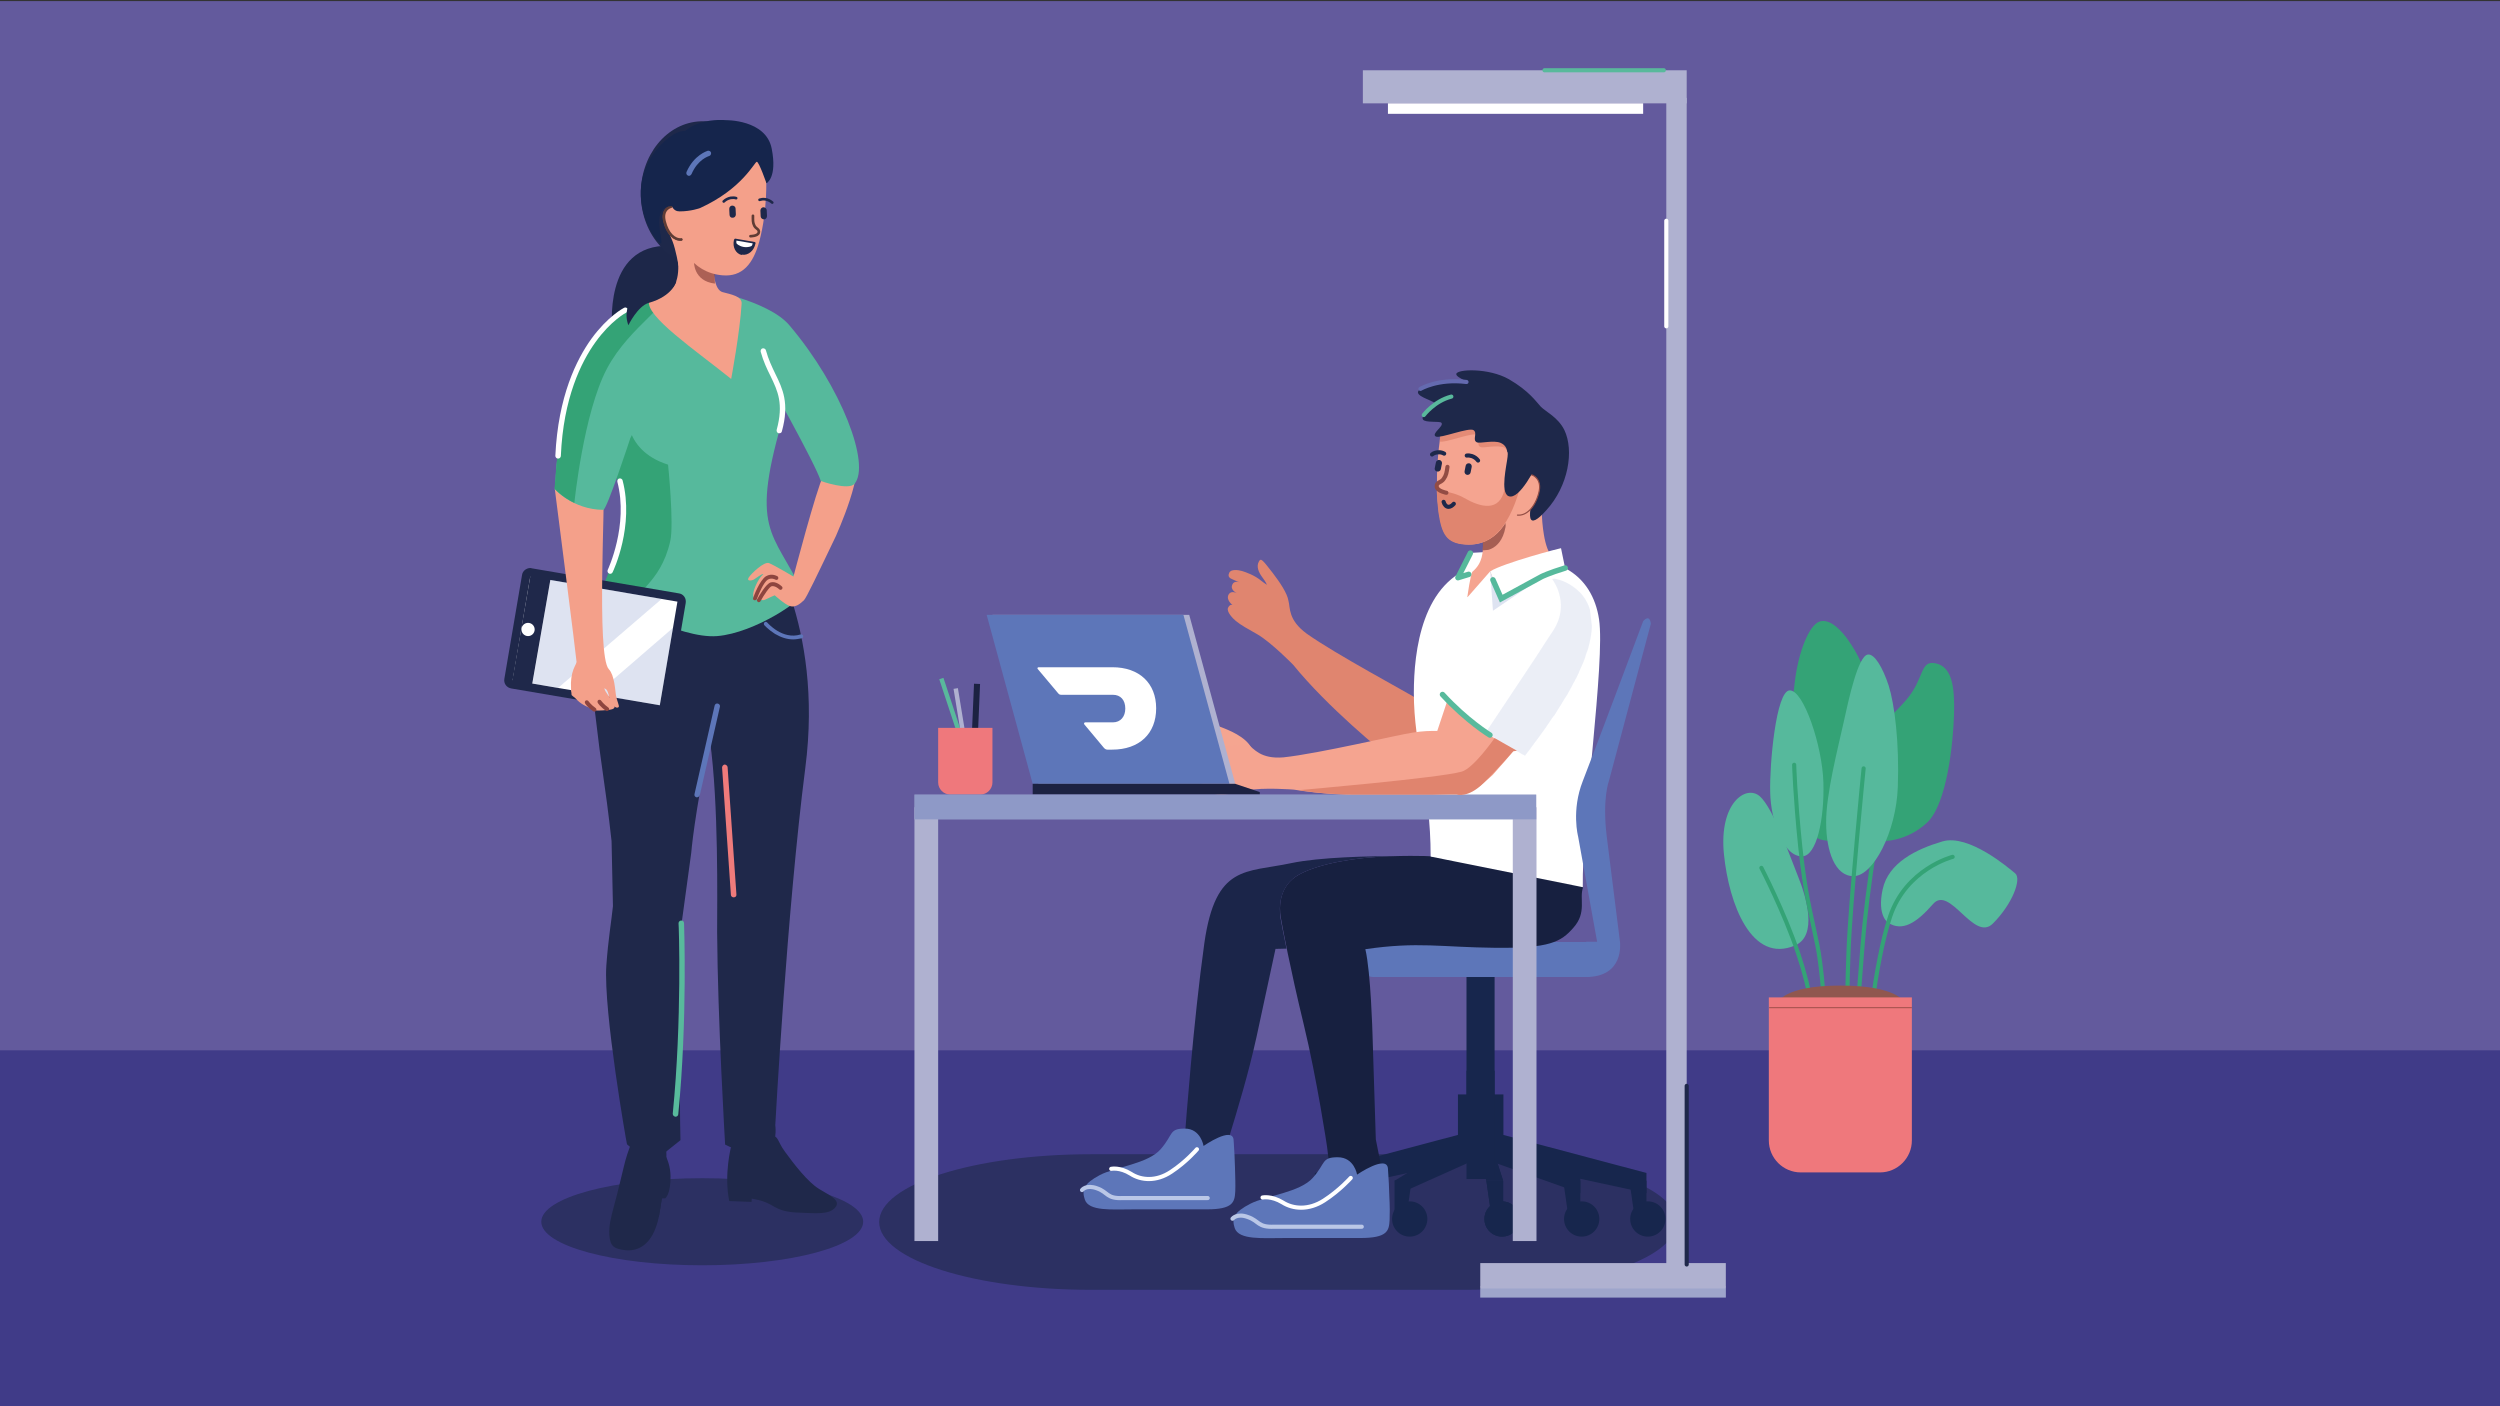 <?xml version="1.0" encoding="UTF-8"?>
<svg xmlns="http://www.w3.org/2000/svg" xmlns:xlink="http://www.w3.org/1999/xlink" version="1.1" x="0px" y="0px" viewBox="0 0 907.1 510.2" style="enable-background:new 0 0 907.1 510.2;" xml:space="preserve">
<rect x="0" y="0" width="907.1" height="510.2" fill="#333333" stroke="none"/>
<style type="text/css">
	.st0{fill:#635A9D;}
	.st1{fill:none;}
	.st2{fill:#403B88;}
	.st3{opacity:0.6;fill:#1F284A;}
	.st4{fill:#AFB1D0;}
	.st5{fill:none;stroke:#1F284A;stroke-width:1.214;stroke-linecap:round;stroke-miterlimit:10;}
	.st6{fill:none;stroke:#FFFFFF;stroke-width:1.214;stroke-linecap:round;stroke-miterlimit:10;}
	.st7{fill:none;stroke:#59B99C;stroke-width:1.214;stroke-linecap:round;stroke-miterlimit:10;}
	.st8{opacity:0.2;fill:#5D76B9;}
	.st9{fill:#FFFFFF;}
	.st10{fill:#A57063;}
	.st11{fill:#B9806F;}
	.st12{fill:#1B2549;}
	.st13{fill:none;stroke:#EF7B7B;stroke-width:2;stroke-linecap:round;stroke-miterlimit:10;}
	.st14{fill:#90574F;}
	.st15{fill:#15254C;}
	.st16{fill:none;stroke:#1D2749;stroke-width:1.5;stroke-linecap:round;stroke-linejoin:round;stroke-miterlimit:10;}
	.st17{fill:#DE816C;}
	.st18{fill:none;stroke:#613630;stroke-width:1.5;stroke-linecap:round;stroke-miterlimit:10;}
	.st19{fill:#90685A;}
	.st20{fill:#B9806F;stroke:#613630;stroke-width:1.5;stroke-linecap:round;stroke-miterlimit:10;}
	.st21{fill:none;stroke:#FFFFFF;stroke-width:3;stroke-linecap:round;stroke-miterlimit:10;}
	.st22{fill:#FFFFFF;stroke:#5D76B9;stroke-width:1.5;stroke-linecap:round;stroke-linejoin:round;stroke-miterlimit:10;}
	.st23{fill:none;stroke:#EF7B7B;stroke-width:1.5;stroke-linecap:round;stroke-miterlimit:10;}
	.st24{fill:#1F284A;}
	.st25{fill:none;stroke:#58BA9C;stroke-width:1.5;stroke-linecap:round;stroke-linejoin:round;stroke-miterlimit:10;}
	.st26{fill:none;stroke:#58BA9C;stroke-width:2;stroke-linecap:round;stroke-miterlimit:10;}
	.st27{fill:#5D76B9;}
	.st28{display:none;}
	.st29{display:inline;fill:#1E284A;}
	.st30{display:inline;opacity:0.8;}
	.st31{clip-path:url(#SVGID_00000141442182357999649030000001579491617513211532_);}
	.st32{display:inline;fill:#646AAF;}
	.st33{display:inline;fill:none;stroke:#59B99C;stroke-width:0.902;stroke-linecap:round;stroke-miterlimit:10;}
	.st34{display:inline;opacity:0.6;}
	.st35{clip-path:url(#SVGID_00000159465441028160639310000018295525815130874251_);}
	.st36{clip-path:url(#SVGID_00000066487671761846080120000011320227617723144348_);fill:#1F284A;}
	.st37{display:inline;fill:none;stroke:#EF797C;stroke-width:1.083;stroke-linecap:round;stroke-miterlimit:10;}
	.st38{display:inline;fill:#BB796D;}
	.st39{display:inline;fill:#FFFFFF;}
	.st40{display:inline;}
	.st41{fill:#956056;}
	.st42{fill:#BB796D;}
	.st43{clip-path:url(#SVGID_00000151517133129546369280000013419100595477189564_);}
	.st44{clip-path:url(#SVGID_00000006675852836030046020000007795164955608002219_);}
	.st45{clip-path:url(#SVGID_00000109029903531259226010000005678953121697545096_);}
	.st46{clip-path:url(#SVGID_00000171703499814357245560000017368658604290717871_);fill:#5F3C35;}
	.st47{display:inline;fill:none;stroke:#1E284A;stroke-width:0.794;stroke-linecap:round;stroke-miterlimit:10;}
	
		.st48{display:inline;fill:none;stroke:#1E284A;stroke-width:0.722;stroke-linecap:round;stroke-linejoin:round;stroke-miterlimit:10;}
	.st49{display:inline;fill:none;stroke:#5F3C35;stroke-width:0.762;stroke-linecap:round;stroke-miterlimit:10;}
	.st50{clip-path:url(#SVGID_00000037655651280565452280000016089619705030443438_);}
	.st51{clip-path:url(#SVGID_00000103961220456911136950000014656217187029364407_);fill:#956056;}
	.st52{display:inline;fill:none;stroke:#924C44;stroke-width:0.811;stroke-linecap:round;stroke-miterlimit:10;}
	.st53{display:inline;fill:none;stroke:#59B99C;stroke-width:1.083;stroke-linecap:round;stroke-miterlimit:10;}
	.st54{display:inline;fill:none;stroke:#646AAF;stroke-width:1.083;stroke-linecap:round;stroke-miterlimit:10;}
	.st55{clip-path:url(#SVGID_00000077314647262974933490000007611910239568136330_);}
	.st56{clip-path:url(#SVGID_00000030459946401845876960000010874789658849097140_);fill:#1F284A;}
	.st57{display:inline;fill:none;stroke:#FFFFFF;stroke-width:1.083;stroke-linecap:round;stroke-miterlimit:10;}
	
		.st58{display:inline;fill:none;stroke:#FFFFFF;stroke-width:0.902;stroke-linecap:round;stroke-linejoin:round;stroke-miterlimit:10;}
	.st59{display:inline;fill:#90574F;}
	.st60{fill:#F4A08A;}
	.st61{fill:#EF7B7B;}
	.st62{fill:#B77166;}
	.st63{fill:#17264D;}
	.st64{fill:#172040;}
	.st65{fill:none;stroke:#BAC7E7;stroke-width:1.5;stroke-linecap:round;stroke-miterlimit:10;}
	.st66{fill:none;stroke:#FFFFFF;stroke-width:1.5;stroke-linecap:round;stroke-miterlimit:10;}
	.st67{fill:#E0856F;}
	.st68{fill:#F5A590;}
	.st69{fill:#646AAF;}
	.st70{opacity:0.6;}
	.st71{clip-path:url(#SVGID_00000042705230737347114430000017954930653196967606_);}
	.st72{clip-path:url(#SVGID_00000080903287028460865440000001970098460468181936_);fill:#1F284A;}
	.st73{fill:#F5A490;}
	.st74{clip-path:url(#SVGID_00000062880643395252044070000015071238627004423818_);}
	.st75{opacity:0.2;clip-path:url(#SVGID_00000123401098976687676170000006530315160571798719_);fill:#5D76B9;}
	.st76{fill:none;stroke:#58BA9C;stroke-width:2;stroke-linecap:round;stroke-linejoin:round;stroke-miterlimit:10;}
	.st77{opacity:0.8;}
	.st78{clip-path:url(#SVGID_00000070807199145675645550000000682165704598231944_);}
	.st79{clip-path:url(#SVGID_00000087392420339732530310000010550527406536236687_);fill:#924C44;}
	.st80{fill:#1E284A;}
	.st81{fill:none;stroke:#1E284A;stroke-width:1.5;stroke-linecap:round;stroke-linejoin:round;stroke-miterlimit:10;}
	.st82{clip-path:url(#SVGID_00000020389735153835121430000015205307982184361659_);}
	.st83{clip-path:url(#SVGID_00000003085825285860568640000018026413450663557515_);fill:#E0856F;}
	.st84{fill:none;stroke:#59B99C;stroke-width:1.5;stroke-linecap:round;stroke-miterlimit:10;}
	.st85{fill:none;stroke:#646AAF;stroke-width:1.5;stroke-linecap:round;stroke-miterlimit:10;}
	.st86{fill:none;stroke:#924C44;stroke-width:1.5;stroke-linecap:round;stroke-miterlimit:10;}
	.st87{fill:none;stroke:#924C44;stroke-width:0.432;stroke-linecap:round;stroke-miterlimit:10;}
	.st88{fill:#1C2242;}
	.st89{fill:#59B99C;}
	.st90{fill:#EF787C;}
	.st91{fill:none;stroke:#56B99C;stroke-width:2;stroke-linecap:round;stroke-linejoin:round;stroke-miterlimit:10;}
	.st92{opacity:0.4;fill:#5D76B9;}
	.st93{display:none;fill:#423C88;}
	.st94{clip-path:url(#SVGID_00000037672829002132702130000000953563251697149576_);}
	.st95{clip-path:url(#SVGID_00000176740027006121124030000007103209254530369686_);}
	.st96{clip-path:url(#SVGID_00000144324631456279024760000001104182362078044035_);fill:#1F284A;}
	.st97{clip-path:url(#SVGID_00000124126792856304624720000015538292821761000126_);}
	.st98{clip-path:url(#SVGID_00000070077716837256122660000005264177374951819656_);}
	.st99{clip-path:url(#SVGID_00000020373129122861125180000005869370056423494816_);}
	.st100{clip-path:url(#SVGID_00000039837693855510864700000011435462923552284046_);fill:#5F3C35;}
	.st101{clip-path:url(#SVGID_00000139252019010945061080000015894849472848955315_);}
	.st102{clip-path:url(#SVGID_00000039836864256655496200000010094749614826009279_);fill:#956056;}
	.st103{clip-path:url(#SVGID_00000086671965309912151840000011959355644417439155_);}
	.st104{clip-path:url(#SVGID_00000072971271671853368770000015316842356753554356_);fill:#1F284A;}
	.st105{clip-path:url(#SVGID_00000169541370037549982090000013056646368091733896_);}
	.st106{clip-path:url(#SVGID_00000024681636349639278430000012262118818557699220_);fill:#1F284A;}
	.st107{clip-path:url(#SVGID_00000160186222402384037750000003215533850464727487_);}
	.st108{opacity:0.2;clip-path:url(#SVGID_00000109729352954429190770000009759054047405598135_);fill:#5D76B9;}
	.st109{clip-path:url(#SVGID_00000137849577049862121920000015392725109456029066_);}
	.st110{clip-path:url(#SVGID_00000101094517656449203620000010922078661113133215_);fill:#924C44;}
	.st111{clip-path:url(#SVGID_00000107582187428893386390000004101929156354973859_);}
	.st112{clip-path:url(#SVGID_00000128447198163948521870000004740526359234705827_);fill:#E0856F;}
	.st113{display:none;fill:#B9806F;}
	.st114{display:none;fill:#90574F;}
	.st115{fill:#E0846E;}
	.st116{clip-path:url(#SVGID_00000083794466783073632550000003247747829163369896_);}
	.st117{clip-path:url(#SVGID_00000072267119339167442680000008773561834041398919_);}
	.st118{clip-path:url(#SVGID_00000112616314548908914230000004155403302296356256_);fill:#1F284A;}
	.st119{clip-path:url(#SVGID_00000153689919413036782440000012797056602519966105_);}
	.st120{clip-path:url(#SVGID_00000173874522250315138230000010427909306987595408_);}
	.st121{clip-path:url(#SVGID_00000078039799900594952790000003960306183153934212_);}
	.st122{clip-path:url(#SVGID_00000051367733320651037550000003996986087730289835_);fill:#5F3C35;}
	.st123{clip-path:url(#SVGID_00000009590101710943145200000004404345042231046826_);}
	.st124{clip-path:url(#SVGID_00000053528539869107223690000003024649529413288089_);fill:#956056;}
	.st125{clip-path:url(#SVGID_00000168103669866422165680000016443593439941317780_);}
	.st126{clip-path:url(#SVGID_00000175282469796657615240000012183259191469078207_);fill:#1F284A;}
	.st127{clip-path:url(#SVGID_00000147931174828604615840000006233486165721853829_);}
	.st128{clip-path:url(#SVGID_00000040563478163353528320000005629889727052059812_);fill:#1F284A;}
	.st129{clip-path:url(#SVGID_00000136395213483461105350000010992750299268737157_);}
	.st130{opacity:0.2;clip-path:url(#SVGID_00000077289880256482339520000007166194678733812610_);fill:#5D76B9;}
	.st131{clip-path:url(#SVGID_00000036940119357189458720000001604896832585623731_);}
	.st132{clip-path:url(#SVGID_00000132771569018324767810000006492851505792893835_);fill:#924C44;}
	.st133{clip-path:url(#SVGID_00000119817452309154624170000015857984295557767328_);}
	.st134{clip-path:url(#SVGID_00000160913591977050404810000002159100058474750609_);fill:#E0856F;}
	.st135{fill:#FFFFFF;stroke:#56B99C;stroke-width:2;stroke-linecap:round;stroke-miterlimit:10;}
	.st136{display:none;fill:none;stroke:#38A378;stroke-width:1.263;stroke-linecap:round;stroke-miterlimit:10;}
	.st137{fill:#34A376;}
	.st138{fill:#56B99C;}
	.st139{fill:none;stroke:#34A376;stroke-width:1.5;stroke-linecap:round;stroke-miterlimit:10;}
	.st140{fill:#8E453F;}
	.st141{fill:none;stroke:#1F284A;stroke-width:1.5;stroke-linecap:round;stroke-miterlimit:10;}
	.st142{fill:#58BA9C;}
	.st143{fill:#1D2749;}
	.st144{fill:#FCCC52;}
	.st145{fill:none;stroke:#58BA9C;stroke-width:5;stroke-linecap:round;stroke-miterlimit:10;}
	.st146{opacity:0.7;fill:#8E453F;}
	.st147{fill:none;stroke:#1E284A;stroke-width:0.971;stroke-linecap:round;stroke-linejoin:round;stroke-miterlimit:10;}
	.st148{fill:none;stroke:#5F3C35;stroke-width:0.971;stroke-linecap:round;stroke-miterlimit:10;}
	.st149{clip-path:url(#SVGID_00000047049898163816827050000013327443820459268992_);}
	.st150{fill:none;stroke:#924C45;stroke-width:0.787;stroke-linecap:round;stroke-miterlimit:10;}
	.st151{clip-path:url(#SVGID_00000178189337972474846890000002802941734060852624_);}
	.st152{clip-path:url(#SVGID_00000172439252797546467590000007514037706163253902_);}
</style>
<g id="HG">
	<rect y="0.4" class="st0" width="907.1" height="510.2"></rect>
	<rect x="-6.9" y="0.4" class="st1" width="918.1" height="510.2"></rect>
	<rect y="381.1" class="st2" width="907.1" height="129.5"></rect>
	<ellipse class="st3" cx="254.8" cy="443.3" rx="58.4" ry="15.8"></ellipse>
	<path class="st3" d="M531.4,418.9c42.5,0,76.9,11,76.9,24.6S573.9,468,531.4,468H395.9c-42.5,0-76.9-11-76.9-24.6   s34.4-24.6,76.9-24.6H497H531.4z"></path>
</g>
<g id="Kollege_2">
</g>
<g id="Kollege_1_Schreibtisch">
	<g>
		<path class="st27" d="M575.2,354.5h-76.8c-3,0-5.4-2.4-5.4-5.4v-1.9c0-3,2.4-5.4,5.4-5.4h76.8c3,0,5.4,2.4,5.4,5.4v1.9    C580.6,352.1,578.2,354.5,575.2,354.5z"></path>
		<g class="st28">
			<path class="st29" d="M503.1,135.5c0.4,14-10.6,25.7-24.6,26c-14,0.4-25.7-10.6-26-24.6c-0.4-14,10.6-25.7,24.6-26     C491.1,110.5,502.7,121.5,503.1,135.5"></path>
			<g class="st30">
				<g>
					<defs>
						<rect id="SVGID_1_" x="459.7" y="207.5" width="107.4" height="84.3"></rect>
					</defs>
					<clipPath id="SVGID_00000123419871651911654430000007058510722077686677_">
						<use xlink:href="#SVGID_1_" style="overflow:visible;"></use>
					</clipPath>
					<g style="clip-path:url(#SVGID_00000123419871651911654430000007058510722077686677_);">
						<defs>
							<rect id="SVGID_00000067942516797442637800000001431591955493693871_" x="459.7" y="207.5" width="107.4" height="84.3"></rect>
						</defs>
						<clipPath id="SVGID_00000132781956448981637860000014320416877520242619_">
							<use xlink:href="#SVGID_00000067942516797442637800000001431591955493693871_" style="overflow:visible;"></use>
						</clipPath>
					</g>
				</g>
			</g>
			<path class="st32" d="M480.4,173.7c6.6,2.8,19.2,6.3,24.2,18.7c1.5,3.8,1.2,6.3,3.6,11.6c2.7,5.9,6.1,7.9,5.9,13.4     c-0.2,8.2-6.6,13.3-6.6,13.3s-5.8,19.7-3.8,33.6c1.7,11.9,6.1,23.4,7.9,27.5l0,0c0.6,2.9,1.1,5.9,1.7,8.8     c-6.1,0.1-15.1,1-24.6,5.5c-6.1,3-8.3,5.4-14.4,8.4c-5.5,2.7-13.9,5.6-25.8,5.9c-0.4-7.7-0.5-20,2.1-34.6     c2.1-11.2,4.6-17.7,6.3-23.4c12.3-40.7-7-79.7,5.2-87.1c6.7-4.1,13.5-3,13.5-3C477.7,172.6,479.2,173.2,480.4,173.7z"></path>
			<path class="st33" d="M507.6,230.7c0,0-5.5,15.9-4.2,30.4"></path>
			<path class="st33" d="M504.6,192.4c3,14.4,9.8,17.3,9.6,25c-0.2,8.2-8.5,14.9-8.5,14.9"></path>
			<g class="st34">
				<g>
					<defs>
						<rect id="SVGID_00000054980600151000931290000017736284866276889748_" x="448.4" y="180.3" width="23.9" height="140.2"></rect>
					</defs>
					<clipPath id="SVGID_00000022556512568776908320000000314393204198506158_">
						<use xlink:href="#SVGID_00000054980600151000931290000017736284866276889748_" style="overflow:visible;"></use>
					</clipPath>
					<g style="clip-path:url(#SVGID_00000022556512568776908320000000314393204198506158_);">
						<defs>
							<rect id="SVGID_00000165941027519103300160000002881807737931615932_" x="448.4" y="180.3" width="23.9" height="140.2"></rect>
						</defs>
						<clipPath id="SVGID_00000042704723145219857150000011892963882136849542_">
							<use xlink:href="#SVGID_00000165941027519103300160000002881807737931615932_" style="overflow:visible;"></use>
						</clipPath>
						<path style="clip-path:url(#SVGID_00000042704723145219857150000011892963882136849542_);fill:#1F284A;" d="M467.3,320.5        c-4.4,3.9-12.4,2.2-18.8,0c0.1-0.8,0.2-2,0.3-3.5c0.2-5.3-0.3-9.3-0.4-10.3c-0.4-3.1-0.5-6.2,2.3-20.8        c2.3-11.6,5.8-17.6,6.3-23.4c0.2-1.8,0.7-5.4,0.4-9.1c-0.4-4.3-2.2-9-7.3-25.2c-2.7-8.7,1.1-38.8,6.2-45.4        c3.1-4,5.2-2.7,5,0.5c-0.4,5.8,2.6,24.4,2.5,28.7c-0.1,9.8,5.2,37.4,5.9,42.2c2.8,18.9-2.4,17.1-1.3,36.6        C469.4,307.5,472.3,316,467.3,320.5z"></path>
					</g>
				</g>
			</g>
			<path class="st37" d="M457.3,259.1c-0.3,3.4-5.1,20.2-5.8,22.9c-1.9,7.9-2.6,14.6-3.2,24.7"></path>
			<path class="st38" d="M470.3,181.9c6.9,4.2,15.5,8.7,23.4,6.9c6-1.3,7.2-5.6,0-8.8c-7.3-3.3-7.2-6.2-7.5-10.6     c-0.3-4.5-1-5.7-1-5.7L472.7,148l-3.1,3.1c0,0,0.5,9.1-0.1,15.8c-0.3,3.1-2.5,5.4-5,7C462.8,175,466.9,179.8,470.3,181.9"></path>
			<path class="st39" d="M502.8,203.5l-3.8,0.7c-0.1,0-0.1,0.1,0,0.2l1.7,2.9c0.1,0.2,0.1,0.2,0.2,0.2l2.7-0.5     c0.4-0.1,0.8,0.6,1,1.7c0.2,1,0.1,1.8-0.3,1.9l-1.4,0.3c-0.1,0-0.1,0.1,0,0.3l1.6,2.9c0.1,0.2,0.2,0.2,0.2,0.2l0.2,0     c1.4-0.3,1.9-2.5,1.3-5.8C505.5,205.1,504.3,203.2,502.8,203.5"></path>
			<path class="st38" d="M452.9,259.5c-0.1-0.1-0.1-0.3-0.4-2.4c-0.4-3.3-0.6-4.9-0.8-6.6c-0.3-3.4-0.4-6.2-0.4-8.2     c-0.5-9.3-1.2-22.7-1.2-22.7l5,7.4l18.1,2.9c0,0,0.3,3.3,0,9.6c-0.1,2.7-0.9,8.3-1.5,10.9c-0.2,0.9-0.5,1.9-0.7,3.4     c-0.4,2.3-0.4,4.2-0.4,5.5C455.9,262.6,453.5,260.6,452.9,259.5z"></path>
			<g class="st40">
				<g>
					<path class="st41" d="M454.2,255.7C454.2,255.7,454.2,255.7,454.2,255.7C454.2,255.7,454.2,255.7,454.2,255.7z"></path>
				</g>
			</g>
			<g class="st40">
				<path class="st42" d="M454.7,252.3c2.2-0.9,4.5-1.8,6.8-2.7c16-5.8,31.3-8.8,45.2-10.1c1.9,2.9,3.9,5.9,5.8,8.8      c0,0-10.7,4.5-16.5,6.6c-12.1,4.5-24.1,9.4-36.2,14.2c-0.7-0.3-4.6-2-6.3-6.5C451.6,257.4,454.4,252.8,454.7,252.3z"></path>
				<path class="st42" d="M508.6,249.9c0,0,6.6,1,11.9,0.3c0,0,5.5-0.1,6.8-0.4c1-0.3,3.5-1.1,5-1.7c2.2-0.8,1.3-2.4-0.6-2.1      c-1.4,0.3-3.1,0.6-4.8,1c-1.7-0.1-3.3-0.1-4.6-0.2l0.2-0.3c1.2,0.1,5.9,0.1,7.2-0.3c1.1-0.4,3.7-1.6,5.3-2.4      c2.3-1.1,1.2-2.8-0.9-2.2c-1.5,0.4-3.3,1-5.1,1.5c-1.7,0.1-3.4,0.1-4.8,0.2c0-0.1,0-0.2,0-0.3c0.9-0.2,8.1-1.8,12.9-3.5      c2.4-0.8,1.5-2.6-0.6-2.3c-4.2,0.6-10.2,1.7-13.2,2.3l-0.1-0.3c2.5-0.8,7.5-2.5,11.2-4.1c2.3-1,1.3-2.8-0.7-2.3      c-3.6,0.9-8.7,2.2-11.9,3.1c-2,0.4-3.4,0.5-4.1,0.4c1-1.3,4-1.2,6.3-3.3c1.4-1.2,1.2-2.3,0.7-2.7c-0.5-0.4-2.7,0.8-4.9,1.3      c-1.9,0.5-7.4,1.9-10.5,5c-0.4,0.4-3.3,3.2-3.7,3.6L508.6,249.9z"></path>
			</g>
			<g class="st40">
				<defs>
					<rect id="SVGID_00000094596819893875219210000001813841863590708873_" x="449.4" y="215.8" width="57.9" height="67.8"></rect>
				</defs>
				<clipPath id="SVGID_00000175286497778726163140000016252712385049863059_">
					<use xlink:href="#SVGID_00000094596819893875219210000001813841863590708873_" style="overflow:visible;"></use>
				</clipPath>
				<g style="clip-path:url(#SVGID_00000175286497778726163140000016252712385049863059_);">
					<defs>
						<rect id="SVGID_00000111871480106285729710000018121585282812333982_" x="449.4" y="215.8" width="57.9" height="67.8"></rect>
					</defs>
					<clipPath id="SVGID_00000075154462486380895900000011370447465627618433_">
						<use xlink:href="#SVGID_00000111871480106285729710000018121585282812333982_" style="overflow:visible;"></use>
					</clipPath>
				</g>
			</g>
			<g class="st40">
				<defs>
					<rect id="SVGID_00000032629189266352719840000014070070892716499606_" x="449.4" y="215.8" width="57.9" height="67.8"></rect>
				</defs>
				<defs>
					<rect id="SVGID_00000023982827834542290130000014386632583385306764_" x="449.4" y="215.8" width="57.9" height="67.8"></rect>
				</defs>
				<clipPath id="SVGID_00000179606022549029609380000004649089853017978784_">
					<use xlink:href="#SVGID_00000032629189266352719840000014070070892716499606_" style="overflow:visible;"></use>
				</clipPath>
				
					<clipPath id="SVGID_00000099631202543634226720000014217060304533520262_" style="clip-path:url(#SVGID_00000179606022549029609380000004649089853017978784_);">
					<use xlink:href="#SVGID_00000023982827834542290130000014386632583385306764_" style="overflow:visible;"></use>
				</clipPath>
			</g>
			<path class="st32" d="M464,174.4c-12.1,3.1-17.8,26.4-15.5,58.7c0,0,9.6,2.7,25.4-1.8c0,0,1.1-12.1,0.7-20.9     c-0.4-8.8,0.2-18.3-0.5-25.5L464,174.4z"></path>
			<g class="st30">
				<g>
					<defs>
						<rect id="SVGID_00000019658540937474639240000004222382819919990144_" x="478.3" y="164.7" width="8.3" height="8.7"></rect>
					</defs>
					<clipPath id="SVGID_00000127759733926870968730000001545655843006688655_">
						<use xlink:href="#SVGID_00000019658540937474639240000004222382819919990144_" style="overflow:visible;"></use>
					</clipPath>
					<g style="clip-path:url(#SVGID_00000127759733926870968730000001545655843006688655_);">
						<defs>
							<rect id="SVGID_00000067194036572002024880000010406563304164470663_" x="478.3" y="164.7" width="8.3" height="8.7"></rect>
						</defs>
						<clipPath id="SVGID_00000010998720584866688600000009587043800733394366_">
							<use xlink:href="#SVGID_00000067194036572002024880000010406563304164470663_" style="overflow:visible;"></use>
						</clipPath>
						<path style="clip-path:url(#SVGID_00000010998720584866688600000009587043800733394366_);fill:#5F3C35;" d="M486.2,169.3        c-0.1-1.1-0.2-2-0.3-2.7l-7.6-1.9c0,0,0.1,8.1,8.3,8.7C486.3,172.2,486.3,170.8,486.2,169.3"></path>
					</g>
				</g>
			</g>
			<path class="st29" d="M449.8,106.8c0.2,7.1,6.1,12.7,13.2,12.5c7.1-0.2,12.7-6.1,12.5-13.2c-0.2-7.1-6.1-12.7-13.2-12.5     C455.2,93.8,449.6,99.8,449.8,106.8"></path>
			<path class="st47" d="M458,117.7c0,0-8.1,0.1-12-7"></path>
			<path class="st38" d="M466.6,126.5c0,0-3.1,40.3,20.7,42.3c7.3,0.6,11.4-4.3,13.7-12.7c3.2-11.8,2.6-24.1,2.6-24.1     s0.5-9.2-1.1-12.3c-1.6-3.1-2.4-2.6-13.5-3C477.8,116.4,466.2,110.7,466.6,126.5"></path>
			<path class="st29" d="M491.1,147.1L491.1,147.1c0.7,0,1.2-0.6,1.2-1.2l-0.1-2.1c0-0.7-0.6-1.2-1.2-1.2c-0.7,0-1.2,0.6-1.2,1.2     l0.1,2.1C489.9,146.6,490.4,147.1,491.1,147.1"></path>
			<path class="st48" d="M492.3,139.7c-0.6-0.2-1.3-0.2-2.1-0.1c-1,0.2-1.9,0.7-2.6,1.4"></path>
			<path class="st29" d="M502.8,147.7L502.8,147.7c-0.7,0-1.2-0.5-1.2-1.2l-0.1-2.1c0-0.7,0.5-1.2,1.2-1.2c0.7,0,1.2,0.5,1.2,1.2     l0.1,2.1C504,147.2,503.5,147.6,502.8,147.7"></path>
			<path class="st48" d="M501.1,140.3c0.6-0.2,1.3-0.3,2-0.2c1,0.1,2,0.6,2.6,1.2"></path>
			<path class="st48" d="M494.3,157.5c0.5,0.9,1.2,1.4,1.9,1.5c0.9,0.1,1.7-0.5,2.2-1.6"></path>
			<path class="st38" d="M498.7,146.3c0,1.6-0.1,2.5,0.5,3.7c0.6,1.2,2,1.2,1.7,2.6c-0.3,1.3-3.1,1.3-3.1,1.3"></path>
			<path class="st49" d="M498.7,146.3c0,1.6-0.1,2.5,0.5,3.7c0.6,1.2,2,1.2,1.7,2.6c-0.3,1.3-3.1,1.3-3.1,1.3"></path>
			<g class="st30">
				<g>
					<defs>
						<rect id="SVGID_00000008118992793489018250000002666599393054694079_" x="477.3" y="112.3" width="27.9" height="26.8"></rect>
					</defs>
					<clipPath id="SVGID_00000101804485259709716410000009014326464538872251_">
						<use xlink:href="#SVGID_00000008118992793489018250000002666599393054694079_" style="overflow:visible;"></use>
					</clipPath>
					<g style="clip-path:url(#SVGID_00000101804485259709716410000009014326464538872251_);">
						<defs>
							<rect id="SVGID_00000053507809366499294880000014318151923729394855_" x="477.3" y="112.3" width="27.9" height="26.8"></rect>
						</defs>
						<clipPath id="SVGID_00000039816606656986456600000010821254796008773517_">
							<use xlink:href="#SVGID_00000053507809366499294880000014318151923729394855_" style="overflow:visible;"></use>
						</clipPath>
						<path style="clip-path:url(#SVGID_00000039816606656986456600000010821254796008773517_);fill:#956056;" d="M503.6,136.5        l0.3-0.7c0,0,2.3-7.5,0.5-12c-3.6-8.7-12-11.5-16.3-11.6c-4.3-0.1-8.9,2.6-10.3,13.9c-1.6,12.4,0.9,12.7,0.9,12.7        s6.4,0.6,7.5-0.2c1.1-0.8,2.7-7.4,3.6-7.5c1,0-0.5,3.9,0.9,5.7c1.7,2.3,12.9,0.9,12.9,0.9L503.6,136.5"></path>
					</g>
				</g>
			</g>
			<path class="st29" d="M506.2,122.4c-3.6-8.7-12-11.5-16.3-11.6c-4.3-0.1-8.9,2.6-10.3,13.9c-1.6,12.4,0.9,12.7,0.9,12.7     s6.4,0.6,7.5-0.2c1.1-0.8,2.7-7.4,3.6-7.5c1,0-0.5,3.9,0.9,5.7c1.7,2.3,15.4,0.6,15.4,0.6S508.9,129,506.2,122.4"></path>
			<path class="st29" d="M484.6,112.3c-11.4-1.5-15.5,0.8-19.8,5.8c-4.3,4.9-4.5,19.9-2.8,23.7c0.6,1.4,2,1.5,3.5,1l0.4,1.6     c3.8-4,5.9,0.5,5.9,0.5l2.3-5l2.4,0.2c-0.1-3.1,4.1-2.7,4.1-2.7S496,113.9,484.6,112.3"></path>
			<path class="st29" d="M480.8,133.9c0,0-0.6,14.6-3.3,16.4c-2.8,1.8-8.9-9.5-9.1-16.8C468.2,126.1,480.8,133.9,480.8,133.9"></path>
			<path class="st52" d="M467.9,142.9c0,0-3.5,0.9-2.3,5.5c1.1,4.7,3.7,7.1,6.3,6.9"></path>
			<path class="st38" d="M467.9,142.9c0,0-3.5,0.9-2.3,5.5c1.1,4.7,3.7,7.1,6.3,6.9"></path>
			<path class="st49" d="M467.9,142.9c0,0-3.5,0.9-2.3,5.5c1.1,4.7,3.7,7.1,6.3,6.9"></path>
			<path class="st53" d="M502.8,117c0,0,5.1,4.7,5.2,13.6"></path>
			<path class="st54" d="M493.4,115.1c0,0,6,3.8,7.1,10.6"></path>
			<g class="st34">
				<g>
					<defs>
						<rect id="SVGID_00000140011165386668217110000006955411740331822006_" x="447.9" y="174.4" width="22.7" height="59.5"></rect>
					</defs>
					<clipPath id="SVGID_00000075164346805543281790000003660912378158095284_">
						<use xlink:href="#SVGID_00000140011165386668217110000006955411740331822006_" style="overflow:visible;"></use>
					</clipPath>
					<g style="clip-path:url(#SVGID_00000075164346805543281790000003660912378158095284_);">
						<defs>
							<rect id="SVGID_00000105388026986515863510000008085072701005207429_" x="447.9" y="174.4" width="22.7" height="59.5"></rect>
						</defs>
						<clipPath id="SVGID_00000163759545883331484770000008853957827038966164_">
							<use xlink:href="#SVGID_00000105388026986515863510000008085072701005207429_" style="overflow:visible;"></use>
						</clipPath>
						<path style="clip-path:url(#SVGID_00000163759545883331484770000008853957827038966164_);fill:#1F284A;" d="M470.7,181.5        l-6.7-7.1c-12.1,3.1-17.8,26.4-15.5,58.7c0,0,6.4,1.8,17.4,0c0,0-0.6-14.7,0-28.6C466.5,190.7,470.7,181.5,470.7,181.5"></path>
					</g>
				</g>
			</g>
			<path class="st57" d="M493.7,188.8c-13.9,0.5-25.2-7.1-29.6-14.2"></path>
			<path class="st58" d="M459.1,233.9c0,0,7.7,0.2,14.7-2.3c0,0-0.1-16.5,0.1-20.9"></path>
		</g>
		<g class="st28">
			<path class="st59" d="M683.7,440.6h-3V248.4c0-14.1,0.1-27.1,0.2-39.7c0.6-77.4,1-120-28.2-127.4c-9.9-2.5-18.3-1.2-24.8,3.8     c-16.2,12.3-17.1,43.2-17.1,43.5l-3-0.1c0-1.3,0.9-32.6,18.3-45.8c7.4-5.6,16.6-7.1,27.4-4.4c31.5,7.9,31.1,51.4,30.5,130.4     c-0.1,12.6-0.2,25.6-0.2,39.7V440.6z"></path>
			<path class="st59" d="M708.8,441.9c0-7.2-11.9-13.1-26.6-13.1c-14.7,0-26.6,5.9-26.6,13.1c0,0.3,0,0.6,0.1,1h53.1     C708.8,442.5,708.8,442.2,708.8,441.9z"></path>
			<g class="st40">
				<path class="st60" d="M653,171.4c0.7-4.3-21.7-12.1-48.9-16.5c-27.2-4.4-49.9-4-50.6,0.3c-0.7,4.3,20.8,11.4,48,15.8      C628.7,175.5,652.3,175.7,653,171.4z"></path>
				<path class="st61" d="M653,171.4l3.5-43c-14.2-7-29.5-11.9-45.2-14.4l0,0l0,0l0,0l0,0c-15.7-2.5-31.7-2.8-47.5-0.6l-10.3,41.9      c16.9-2.7,34.2-2.6,51,0.1C621.5,158.1,637.9,163.5,653,171.4z"></path>
				<path class="st62" d="M554.5,151.6l-0.9,3.7c16.9-2.7,34.2-2.6,51,0.1c16.9,2.7,33.3,8.1,48.4,16.1l0.3-3.9      c-15-7.8-31.3-13.1-47.9-15.8C588.6,148.9,571.3,148.9,554.5,151.6z"></path>
			</g>
		</g>
		<g>
			<g>
				<polygon class="st63" points="573.4,432.9 536.8,419.9 536.8,409.6 573.4,425.6     "></polygon>
				<polygon class="st63" points="573.4,442.3 569.2,442.3 567.2,428.4 573.4,428.4     "></polygon>
				<circle class="st63" cx="573.9" cy="442.3" r="6.4"></circle>
			</g>
			<g>
				<polygon class="st63" points="539.3,428.4 537.2,419.9 539.3,409.5 545.4,428.4     "></polygon>
				<polygon class="st63" points="539.3,428.4 537.2,419.9 539.3,409.5 545.4,428.4     "></polygon>
			</g>
			<g>
				<polygon class="st63" points="545.4,442.3 541.3,442.3 539.3,428.4 545.4,428.4     "></polygon>
				<polygon class="st63" points="545.4,442.3 541.3,442.3 539.3,428.4 545.4,428.4     "></polygon>
			</g>
			<g>
				<circle class="st63" cx="545" cy="442.3" r="6.4"></circle>
				<circle class="st63" cx="545" cy="442.3" r="6.4"></circle>
			</g>
			<rect x="532.1" y="354.5" class="st63" width="10.2" height="44.4"></rect>
			<g>
				<polygon class="st63" points="597.4,432.9 537.2,419.9 537.2,409.6 597.4,425.6     "></polygon>
				<polygon class="st63" points="597.4,442.3 593.2,442.3 591.2,428.4 597.4,428.4     "></polygon>
				<circle class="st63" cx="597.9" cy="442.3" r="6.4"></circle>
			</g>
			<g>
				<polygon class="st63" points="477.1,432.9 537.2,419.9 537.2,409.6 477.1,425.6     "></polygon>
				<polygon class="st63" points="477.1,442.3 481.2,442.3 483.2,428.4 477.1,428.4     "></polygon>
				<circle class="st63" cx="481.6" cy="442.3" r="6.4"></circle>
			</g>
			<rect x="529" y="397.1" class="st63" width="16.5" height="16.5"></rect>
			<g>
				<path class="st64" d="M504,310.7c-11.9,0.4-25.1,2.5-32.6,6.6c-7.5,4.1-7.3,12-6.7,15.5c0.6,3.5,3.4,18.5,8.3,38.7      c4.9,20.2,8.5,44.5,8.5,44.5c0.4,3.1,0.7,6.1,1.1,9.2c0.4,0.7,2.5,4.3,6.8,5.4c4.4,1.2,9.3-0.6,12.4-4.5      c-0.9-4.2-1.8-8.5-2.6-12.7c-0.4-12.7-0.8-25.4-1.2-38.1c0,0-0.6-22.5-2.6-30.9c19.2-2.8,27.5-0.7,47.2-0.5      c19.6,0.2,23.8-2.1,28.3-7.3c5-5.6,2-10.6,3.5-14.6c-6.9-4.3-18.1-6.5-30.2-8.7c-9.6-1.8-17.9-2.4-23.5-2.6c0,0.1,0,0.1,0,0.1      S516,310.3,504,310.7z"></path>
				<path class="st12" d="M471.4,317.3c7.5-4.1,20.7-6.2,32.6-6.6c1.7-0.1,3.3-0.1,4.8-0.1c-11.9,0-30,0.4-40.4,2.6      c-16.4,3.5-27.3,0.4-31.4,28.9c-4,28.5-6.9,67.8-6.9,67.8c-1.2,1.9-2.6,4.7-1.5,6.1c0.6,0.8,1.5,0.7,3.4,1.1      c5.5,1,6.5,3,8.8,2.5c1.1-0.2,3.1-1.2,4.8-5.8c3.6-11.8,7.4-24.3,10.3-37.5c2.6-11.9,6.9-32,6.9-32l4-0.1      c-1.2-5.7-1.9-9.6-2.2-11.2C464.1,329.4,463.9,321.5,471.4,317.3z"></path>
			</g>
			<g>
				<path class="st27" d="M447.6,413.6c0.3,4,0.4,7,0.5,10c0.1,3.4,0.2,6.6,0.1,8.7c-0.2,3.9-0.8,6.5-10.3,6.5h-26.5      c-8,0-16.4,0.8-17.8-3.6c-1.2-3.6-0.2-5.8,5.4-8.8c5.6-3,17.6-4.1,22.2-9.5c4.6-5.3,2.9-7.4,8.7-7.4c5.8,0,6.8,6.3,6.8,6.3      S447.2,408.5,447.6,413.6"></path>
				<path class="st65" d="M392.6,431.8c0,0,1.5-2.1,5.5-0.6c4,1.4,3.4,3.8,9.3,3.5h30.8"></path>
				<path class="st66" d="M403.2,424.1c0,0,3.1-0.7,7.1,1.8c3.7,2.4,9.2,2.9,14.6-0.7c5.5-3.6,9.4-8.2,9.4-8.2"></path>
			</g>
			<g>
				<path class="st27" d="M503.6,424c0.3,4,0.4,7,0.5,10c0.2,3.4,0.2,6.6,0.1,8.7c-0.2,3.9-0.8,6.5-10.6,6.5h-27.3      c-8.2,0-16.8,0.8-18.3-3.6c-1.2-3.6-0.2-5.8,5.6-8.8c5.8-3,18.1-4.1,22.8-9.5c4.7-5.3,3-7.4,9-7.4s7,6.3,7,6.3      S503.2,418.8,503.6,424"></path>
				<path class="st65" d="M447.2,442.2c0,0,1.6-2.1,5.6-0.6c4.1,1.4,3.5,3.8,9.6,3.5h31.7"></path>
				<path class="st66" d="M458.1,434.5c0,0,3.2-0.7,7.3,1.8c3.8,2.4,9.4,2.9,15-0.7c5.6-3.6,9.7-8.2,9.7-8.2"></path>
			</g>
			<polygon class="st9" points="533.9,200.6 529.7,209.3 533.6,209.6 548.7,207.3 547.8,199.8    "></polygon>
			<g>
				<path class="st67" d="M450.7,207.2c1.3,0.4,4.5,1.5,6.9,3.5c0.7,0.6,1.5,1.1,2.1,1.5c-0.4-1-1.2-2.1-1.8-2.9      c-1.1-1.5-2.2-3.7-1.1-5.6c0.7-1.3,1.2-0.7,5,4.2c2.6,3.4,5.3,7.4,5.7,10.1l0,0c0.7,2.5-0.2,6.9,6.6,11.9      c10.7,7.6,36.1,21.1,41.2,24.3c3.2,2,5.2,3.8,7,5.3c6.7-3.9,16.4-9.5,16.4-9.5l8.8,27.4l7.9,3.4c0,0-22.4,3.4-28.6,4l-4.5-10.4      l-5.9,10.5c-2.9-3.1-7.4-6.4-11.3-9.4c-3.7-2.8-23.4-18.9-35.9-34.3c0,0-7.8-8-12.9-11c-3.2-1.8-6.1-3.4-7.9-4.9      c-1.1-0.9-3.5-3.4-2.8-4.8c0.7-1.4,1.6-1,1.6-1s-2.5-1.8-1.4-3.8c0.9-1.5,2.6-0.6,2.9-0.5c-0.3-0.2-2.5-1.3-1.5-3.2      c0.5-1.1,1.9-1,2.6-0.7c-0.8-0.3-1.8-0.7-2.4-1c-1.3-0.5-2-1.1-1.4-2.4C446.5,206.4,449.4,206.8,450.7,207.2"></path>
				<path class="st68" d="M442.7,271.4c0.5-0.6,0.9-1.1,0.9-1.7c0.2-1.3-2.3-2.3-3.9-3c-1.7-0.7-3.8-2-3.9-4.2      c-0.1-1.4,0.6-1.2,6.4,1c4,1.5,9.7,3.8,11.9,7.9c1.6,2.9,0,0,0,0H442.7z"></path>
				<path class="st9" d="M519.1,310.8c0-25.4-6.1-39.5-6.1-59.4c0-15,2.9-41,23.5-46.3c28.3-7.2,41.3,3.7,43.7,19.6      c2.3,15.3-6.3,74.1-5.9,97.2"></path>
				<g class="st70">
					<g>
						<defs>
							<line id="SVGID_00000057113494063478964370000017553927988264962470_" x1="558.7" y1="203.3" x2="589.9" y2="203.3"></line>
						</defs>
						<clipPath id="SVGID_00000132052743945925420520000003232181242539446710_">
							<use xlink:href="#SVGID_00000057113494063478964370000017553927988264962470_" style="overflow:visible;"></use>
						</clipPath>
						<g style="clip-path:url(#SVGID_00000132052743945925420520000003232181242539446710_);">
							<defs>
								<line id="SVGID_00000082348936401936070730000016767998534087960240_" x1="558.7" y1="203.3" x2="589.9" y2="203.3"></line>
							</defs>
							<clipPath id="SVGID_00000181770648520400488180000006400645381517424826_">
								<use xlink:href="#SVGID_00000082348936401936070730000016767998534087960240_" style="overflow:visible;"></use>
							</clipPath>
							<path style="clip-path:url(#SVGID_00000181770648520400488180000006400645381517424826_);fill:#1F284A;" d="M561.6,301.2         c-0.7-11.7,1-36.8,3.7-52.3c2.7-15.4,3.7-26.2,3.2-32.7c-0.4-6.5-9.9-12.9-9.9-12.9"></path>
							<path style="clip-path:url(#SVGID_00000181770648520400488180000006400645381517424826_);fill:#1F284A;" d="M558.7,203.3         c13.2,2,19.8,10.5,21.5,21.5c2.3,15.3-3.7,45-3.4,68.1"></path>
						</g>
					</g>
				</g>
				<path class="st73" d="M433.2,273.2c1.2-0.6,4.4-1.8,7.5-1.9c1.8-0.1,3.3-0.3,4.4-0.7l7.8-0.4c2.1,1.4,4.4,5.3,12.8,4.6      c13-1.4,41-8.1,47-9c3.7-0.6,6.4-0.6,8.8-0.6c2.5-7.4,6-18,6-18l24.7,14.7l8.2-2.6c0,0-14.6,17.3-18.8,21.9l-3.4,3      c-2.7,2.4-6.1,3.7-9.7,3.8c-3.1,0.1-6.4,0.3-9.4,0.5c-4.6,0.3-30,1.2-49.7-2l0,0c0,0-11.2-0.9-17,0.3c-3.7,0.8-6.8,1.5-9.2,1.5      c-1.5,0-4.9-0.3-5.3-1.8c-0.4-1.5,0.5-1.8,0.5-1.8s-3.1,0.3-3.6-2c-0.3-1.7,1.5-2.2,1.8-2.3c-0.3,0.1-2.8,0.7-3.3-1.4      c-0.3-1.1,0.8-2,1.5-2.3c-0.8,0.3-1.8,0.7-2.5,0.9c-1.3,0.4-2.2,0.5-2.6-0.9C429.6,275.4,432,273.8,433.2,273.2z"></path>
				<g>
					<path class="st9" d="M572.8,214.5c10.5,9.7,3.7,30.1-19.4,59.6c0,0-15.9-6.8-30-22c0,0,6.4-14,11.6-22.7       C545.8,211.6,561.3,203.8,572.8,214.5"></path>
					<g class="st70">
						<g>
							<defs>
								
									<rect id="SVGID_00000011027549152433158470000014019222867731986854_" x="536.4" y="210.6" transform="matrix(0.993 -0.117 0.117 0.993 -24.571 67.263)" width="43" height="62.7"></rect>
							</defs>
							<clipPath id="SVGID_00000143608633942535300320000015953088099594066349_">
								<use xlink:href="#SVGID_00000011027549152433158470000014019222867731986854_" style="overflow:visible;"></use>
							</clipPath>
							<g style="clip-path:url(#SVGID_00000143608633942535300320000015953088099594066349_);">
								<defs>
									
										<rect id="SVGID_00000159463782656323073990000016892909989199005331_" x="536.4" y="210.6" transform="matrix(0.993 -0.117 0.117 0.993 -24.571 67.263)" width="43" height="62.7"></rect>
								</defs>
								<clipPath id="SVGID_00000024693932823840254150000015133661534275228343_">
									<use xlink:href="#SVGID_00000159463782656323073990000016892909989199005331_" style="overflow:visible;"></use>
								</clipPath>
								<path style="opacity:0.2;clip-path:url(#SVGID_00000024693932823840254150000015133661534275228343_);fill:#5D76B9;" d="          M563.5,228.9c6-9.1,0.9-17.2-0.5-19.1c3.4,0.4,6.8,1.9,9.8,4.7c0.5,0.4,0.9,0.9,1.3,1.4c3.7,4.5,4.5,10.7,2.3,18.8          c0,0,0,0,0,0.1c-0.1,0.5-0.3,1-0.5,1.5c0,0.1-0.1,0.2-0.1,0.2c-0.2,0.5-0.3,1-0.5,1.5c0,0.1-0.1,0.3-0.1,0.4          c-0.2,0.5-0.3,0.9-0.5,1.4c-0.1,0.2-0.1,0.3-0.2,0.5c-0.2,0.5-0.4,0.9-0.6,1.4c-0.1,0.2-0.2,0.4-0.3,0.6          c-0.2,0.4-0.4,0.9-0.6,1.4c-0.1,0.2-0.2,0.4-0.3,0.7c-0.2,0.4-0.4,0.9-0.6,1.3c-0.1,0.2-0.2,0.5-0.4,0.7          c-0.2,0.4-0.4,0.9-0.7,1.3c-0.1,0.3-0.3,0.5-0.4,0.8c-0.2,0.4-0.5,0.9-0.7,1.3c-0.2,0.3-0.3,0.6-0.5,0.9          c-0.2,0.4-0.5,0.9-0.7,1.3c-0.2,0.3-0.4,0.6-0.6,0.9c-0.3,0.4-0.5,0.9-0.8,1.3c-0.2,0.3-0.4,0.7-0.6,1          c-0.3,0.4-0.5,0.9-0.8,1.3c-0.2,0.4-0.5,0.7-0.7,1.1c-0.3,0.4-0.5,0.9-0.8,1.3c-0.2,0.4-0.5,0.8-0.8,1.1          c-0.3,0.4-0.6,0.8-0.9,1.3c-0.3,0.4-0.6,0.8-0.8,1.2c-0.3,0.4-0.6,0.8-0.9,1.3c-0.3,0.4-0.6,0.9-0.9,1.3          c-0.3,0.4-0.6,0.8-0.9,1.2c-0.3,0.5-0.7,0.9-1,1.4c-0.3,0.4-0.6,0.8-0.9,1.2c-0.4,0.5-0.8,1-1.1,1.5          c-0.3,0.4-0.6,0.7-0.8,1.1c-0.5,0.7-1.1,1.4-1.6,2.1c-0.2,0.2-0.3,0.4-0.4,0.6c0,0-0.1,0-0.3-0.1c0,0,0,0,0,0          c-0.1,0-0.2-0.1-0.3-0.2c0,0,0,0,0,0c-0.3-0.1-0.6-0.3-1-0.5c0,0-0.1,0-0.1-0.1c-0.2-0.1-0.3-0.2-0.5-0.3          c-0.1,0-0.1-0.1-0.2-0.1c-0.2-0.1-0.4-0.2-0.6-0.3c-0.1,0-0.1-0.1-0.2-0.1c-0.5-0.3-1.1-0.6-1.8-1c-0.1,0-0.2-0.1-0.2-0.1          c-0.2-0.1-0.5-0.3-0.8-0.4c-0.1-0.1-0.2-0.1-0.3-0.2c-0.3-0.2-0.5-0.3-0.8-0.5c-0.1-0.1-0.2-0.1-0.3-0.2          c-0.8-0.4-1.6-0.9-2.4-1.5c-0.1-0.1-0.2-0.1-0.3-0.2c-0.3-0.2-0.6-0.4-0.9-0.6c-0.1-0.1-0.3-0.2-0.4-0.3          c-0.3-0.2-0.6-0.4-1-0.6c-0.1-0.1-0.3-0.2-0.4-0.3c-0.5-0.3-0.9-0.6-1.4-1c0,0,8.7-13,18.5-27.8          C559.8,234.4,561.8,231.5,563.5,228.9"></path>
							</g>
						</g>
					</g>
					<path class="st76" d="M540.6,266.7c0,0-8.4-5.1-17.2-14.7"></path>
				</g>
				<path class="st73" d="M532.4,216.7c0,0,1.2-8.8,1.9-9.3c3.7-3.1,3.8-7.1,3.8-10.3c0-3.9,1.1-5.1,1.1-5.1l21.1-29l-1.1,17.5      c0,0,0,7.8,1,13.6c1.2,7.3,4.2,10.5,5.8,11.3"></path>
				<path class="st73" d="M565.9,205.3c0.9,0.5-5.3,0.1-13.8,3.2c-5.9,2.1-13.3,5.6-19.7,8.2"></path>
				<g class="st77">
					<g>
						<defs>
							
								<rect id="SVGID_00000108298782364512037050000010632499192855893920_" x="537.4" y="189.8" transform="matrix(0.995 -9.531672e-02 9.531672e-02 0.995 -16.078 52.566)" width="9.5" height="9.6"></rect>
						</defs>
						<clipPath id="SVGID_00000121261276575688589990000014703217855849062073_">
							<use xlink:href="#SVGID_00000108298782364512037050000010632499192855893920_" style="overflow:visible;"></use>
						</clipPath>
						<g style="clip-path:url(#SVGID_00000121261276575688589990000014703217855849062073_);">
							<defs>
								
									<rect id="SVGID_00000075869625171597242640000007982472026841685397_" x="537.4" y="189.8" transform="matrix(0.995 -9.531672e-02 9.531672e-02 0.995 -16.078 52.566)" width="9.5" height="9.6"></rect>
							</defs>
							<clipPath id="SVGID_00000165953246617776235240000000520933640724441016_">
								<use xlink:href="#SVGID_00000075869625171597242640000007982472026841685397_" style="overflow:visible;"></use>
							</clipPath>
							<path style="clip-path:url(#SVGID_00000165953246617776235240000000520933640724441016_);fill:#924C44;" d="M537.9,195.2         c0.3,2.4,0,4.6,0,4.6s7.6,0.6,8.6-10.4C546.5,189.4,537.7,193.6,537.9,195.2"></path>
						</g>
					</g>
				</g>
				<path class="st73" d="M552.8,159.6c0,0,1.1,39.6-21,37.9c-6.8-0.5-8.5-3.7-9.7-11.8c-1.8-11.9,0.3-25.7,0.3-25.7      s0.9-8.5,2.7-11.1c1.9-2.6,2.6-2.1,12.9-0.8C548.2,149.5,555.4,145.1,552.8,159.6"></path>
				<path class="st80" d="M532.3,172.3L532.3,172.3c-0.6-0.1-1-0.7-0.9-1.3l0.4-2c0.1-0.6,0.7-1,1.3-0.9c0.6,0.1,1,0.7,0.9,1.3      l-0.4,2C533.5,172,532.9,172.4,532.3,172.3"></path>
				<path class="st81" d="M532.2,165.3c0.6-0.1,1.3,0,1.9,0.2c0.9,0.3,1.7,0.9,2.2,1.6"></path>
				<path class="st80" d="M521.5,171.1L521.5,171.1c0.6,0.1,1.2-0.3,1.3-0.9l0.4-2c0.1-0.6-0.3-1.2-0.9-1.3      c-0.6-0.1-1.2,0.3-1.3,0.9l-0.4,2C520.4,170.5,520.9,171,521.5,171.1"></path>
				<path class="st81" d="M524,164.6c-0.5-0.3-1.2-0.5-1.8-0.5c-1,0-1.9,0.2-2.6,0.8"></path>
				<g class="st77">
					<g>
						<defs>
							
								<rect id="SVGID_00000136376337497944870830000016161661963592748700_" x="530.6" y="144.8" transform="matrix(0.183 -0.983 0.983 0.183 282.62 655.271)" width="10.1" height="25.6"></rect>
						</defs>
						<clipPath id="SVGID_00000044150839350056016270000016286440668679765148_">
							<use xlink:href="#SVGID_00000136376337497944870830000016161661963592748700_" style="overflow:visible;"></use>
						</clipPath>
						<g style="clip-path:url(#SVGID_00000044150839350056016270000016286440668679765148_);">
							<defs>
								
									<rect id="SVGID_00000002353135077151963330000014438072670449541760_" x="530.6" y="144.8" transform="matrix(0.183 -0.983 0.983 0.183 282.623 655.272)" width="10.1" height="25.6"></rect>
							</defs>
							<clipPath id="SVGID_00000133497538852789321450000006686945896532187273_">
								<use xlink:href="#SVGID_00000002353135077151963330000014438072670449541760_" style="overflow:visible;"></use>
							</clipPath>
							<path style="clip-path:url(#SVGID_00000133497538852789321450000006686945896532187273_);fill:#E0856F;" d="M522.5,158.1         c0.9-1.1,2.3-2.3,1.7-2.9c0,0,8.3-5.2,15.5-1.5c7.2,3.7,8.5,6.8,7.8,10.1c-0.1,0.7-0.9-1-1.7-1.4c-2.5-1.1-7.5,0.3-8.6-0.2         c-1.8-0.8,0.3-3.3-1.2-4.4c-1.6-1.1-11.9,3.1-13.6,2.4L522.5,158.1z"></path>
						</g>
					</g>
				</g>
				<path class="st80" d="M557.8,174.9c-4.3,13.7-3.5,17.8,3.3,10.2c8-8.8,10.1-21.6,6.5-29.1c-2.3-4.6-6.7-6.6-8.5-8.4      c-1.7-1.8-4.2-5.7-11.6-10c-7.4-4.2-18.9-3.7-19.1-1.9c-0.2,1.5,6.6,3.3,1.7,2.8c-6.4-0.7-16,1.8-15.6,4c0.3,1.7,6,3,6.4,4.1      c0.2,0.5-5.7,3.9-4.6,5.6c0.8,1.3,6.1,0.5,6.7,1.2c1.1,1.2-3.9,4-2,5c1.6,0.8,12.1-3.5,13.7-2.3c1.5,1.1-0.6,3.6,1.2,4.4      c1.1,0.5,6.1-0.9,8.6,0.2c1.6,0.7,2.2,1.9,2.4,3.2L557.8,174.9"></path>
				<path class="st84" d="M516.6,150.6c0,0,3.8-5.1,10-6.7"></path>
				<path class="st85" d="M515.4,141.1c0,0,6.3-3.8,16.7-2.5"></path>
				<path class="st68" d="M555.8,172.3c0,0,4,1.2,2.5,6.7c-1.5,5.5-4.7,8.2-7.7,7.9c-4.4-0.5-2.3-9-2.3-9L555.8,172.3z"></path>
				<path class="st67" d="M521.3,178.1c0,0,5.3-0.1,10,2.6c5.9,3.4,12.8,5.2,14.6-3.1c0.5-2.5,2.3-5,3.4-7.6l3.7,1.5      c-2.8,11.3-7.3,27.1-21.4,26.1c-6.8-0.5-8.5-3.7-9.7-11.8C521.6,183.2,521.4,180.6,521.3,178.1"></path>
				<path class="st68" d="M525.2,169.4c-0.3,2-0.4,3-1.4,4.4c-0.9,1.4-2.7,1.1-2.5,2.8c0.2,1.6,3.5,2.2,3.5,2.2"></path>
				<path class="st86" d="M525.2,169.4c-0.3,2-0.4,3-1.4,4.4c-0.9,1.4-2.7,1.1-2.5,2.8c0.2,1.6,3.5,2.2,3.5,2.2"></path>
				<path class="st81" d="M527.5,182.8c-0.6,0.7-1.3,1.1-1.9,1.1c-0.8,0-1.5-0.7-1.8-1.8"></path>
				<path class="st80" d="M547.3,180c-3-1.4-0.6-11.3-0.3-14.2c0.1-0.7,0.1-1.4,0-2.1l10.6,4.9C557.6,168.5,551.4,181.8,547.3,180"></path>
				<path class="st87" d="M555.8,172.3c0,0,4,1.2,2.5,6.7c-1.5,5.5-4.7,8.2-7.7,7.9"></path>
			</g>
			<g>
				<polygon class="st4" points="448.2,284.4 431.5,223.1 360.1,223.1 376.8,284.4     "></polygon>
				<polygon class="st27" points="446.1,284.4 429.4,223.1 358,223.1 374.7,284.4     "></polygon>
				<polygon class="st88" points="457.1,288.3 374.7,288.3 374.7,284.4 448.2,284.4 457.1,287.4     "></polygon>
			</g>
			<g>
				
					<rect x="345.3" y="245.4" transform="matrix(0.95 -0.314 0.314 0.95 -64.291 121.745)" class="st89" width="1.6" height="30.4"></rect>
				
					<rect x="348" y="249.5" transform="matrix(0.987 -0.162 0.162 0.987 -37.912 60.065)" class="st4" width="1.6" height="25.2"></rect>
				
					<rect x="341.3" y="259.6" transform="matrix(4.277410e-02 -0.999 0.999 4.277410e-02 78.388 603.209)" class="st88" width="25.3" height="2.2"></rect>
				<path class="st90" d="M360.1,283.9c0,2.4-2,4.4-4.4,4.4h-10.9c-2.4,0-4.4-2-4.4-4.4v-19.8c0,0,2,0,4.4,0h10.9c2.4,0,4.4,0,4.4,0      V283.9z"></path>
			</g>
			<g>
				<rect x="548.9" y="292.9" class="st4" width="8.6" height="157.4"></rect>
				<rect x="331.8" y="292.9" class="st4" width="8.6" height="157.4"></rect>
				<rect x="331.8" y="288.3" class="st4" width="225.6" height="9"></rect>
			</g>
			<polygon class="st63" points="508.4,432.8 537.2,419.9 537.2,409.6 506,428.4    "></polygon>
			<g>
				<polygon class="st63" points="506,442.3 510.2,442.3 512.2,428.4 506,428.4     "></polygon>
				<circle class="st63" cx="511.5" cy="442.3" r="6.4"></circle>
			</g>
			<rect x="532.1" y="388.5" class="st63" width="10.2" height="39.3"></rect>
			<polyline class="st91" points="533.5,200.7 529,209.6 532.9,208.4    "></polyline>
		</g>
		<rect x="331.8" y="288.3" class="st92" width="225.6" height="9"></rect>
		<path class="st27" d="M575.4,354.5c14,0,12.4-12.3,12.4-12.7s-3.1-24.3-4.8-38.2s0.8-20.3,0.8-20.3l15.2-57    c-0.5-3.8-2.8-0.9-2.8-0.9s-17.7,47.3-21.9,58s-1.7,20.1-1.7,20.1l6.9,38.2h-4V354.5z"></path>
	</g>
	<path class="st9" d="M403.6,242.1h-26.7c-0.4,0-0.6,0.3-0.4,0.6l7.4,8.8c0.4,0.5,0.7,0.6,1.2,0.6h18.7c2.8,0,4.5,1.9,4.5,5   c0,2.9-1.7,5-4.5,5h-10c-0.4,0-0.6,0.4-0.4,0.7l7.1,8.5c0.4,0.5,0.9,0.7,1.3,0.7h1.7c9.9,0,16-5.8,16-15   C419.5,247.9,413.4,242.1,403.6,242.1"></path>
	<path class="st115" d="M542.3,267.8c0,0-7.6,11-12,12.2c-8.2,2.3-59,6.7-59,6.7s9,1.6,20.3,1.6c11.2,0,37,0,37,0s4.1,1.4,9.7-4.2   c5.6-5.5,10.7-11.5,10.7-11.5l1.4-0.2L542.3,267.8z"></path>
	<polygon class="st9" points="540.7,207.3 531.5,217.8 543.9,215.2  "></polygon>
	<polygon class="st8" points="540.7,207.3 541.7,221.6 560.4,208.9 559.9,201.2  "></polygon>
	<path class="st9" d="M540.7,207.3l1.8,4.5l2.2,5.5c0,0,18.1-10.6,23.2-11.1l-1.5-7.3C566.4,198.8,545.7,204.2,540.7,207.3z"></path>
	<path class="st135" d="M541.7,210.4l3,6.8l14.7-8c0,0,2.6-1.3,8.5-3.1"></path>
</g>
<g id="Pflanze">
	<g>
		<g>
			<path class="st136" d="M636.2,381.2c0,0,1.4-30.3,1.6-46.4c0.2-16.1-3.5-30.8-3.6-45.4c-0.2-14.7,1-35.5,1-35.5"></path>
			<path class="st137" d="M665.5,305c13.5-1.6,15.8-28,14.1-45.4c-1.7-17.3-6.3-23.2-8.7-26.9c-2.4-3.6-6.8-8.4-10.6-7.2     c-3.9,1.2-7.8,11.1-9.1,22.1c-1.3,11-3.7,31.7-1.6,42.4C651.7,300.6,658.5,305.9,665.5,305"></path>
			<path class="st138" d="M685.1,334.8c5.1,3.3,10.2,0.2,16.3-6.8c6.1-7,14.8,14,21.7,7.1c7.1-7.1,10.5-16.2,8.1-18.2     c-2.4-2-16.9-14.4-26.4-11.6c-9.5,2.8-19.6,7.7-21.7,17.4C681,332.4,685.1,334.8,685.1,334.8"></path>
			<path class="st139" d="M673.4,381.3c0.3-12,2.2-37.6,3.3-47.6c1.1-10,2.8-23.5,5-33.5"></path>
			<path class="st137" d="M680.8,305.1c2.5,0.4,11.1,0.2,18.4-6.6c7.3-6.8,9.5-29.1,9.8-39.3c0.3-10.2-0.8-17.2-6.6-18.5     c-5.9-1.3-4,5.4-10.7,13.2c-6.7,7.9-21.2,18.9-22.1,35C668.5,304.9,678.3,304.6,680.8,305.1"></path>
			<path class="st138" d="M672.7,317.9c7-0.2,15.3-16,15.9-32.3c0.6-16.3-1.2-30.1-3.3-36.8c-2.2-6.7-5.2-11.7-7.6-11.3     c-3.5,0.6-6.8,15.6-8.8,24.8c-2,9.1-6.4,26-6.3,36.2C662.6,308.7,665.8,318.1,672.7,317.9"></path>
			<path class="st138" d="M654,310.7c5.1-0.2,8-13.3,7.6-26.8c-0.4-13.4-7.2-33.5-12.2-33.4c-5,0-7.4,27.2-7.1,37.1     C642.5,297.6,647,311,654,310.7"></path>
			<path class="st138" d="M651.4,343c8.1-3.5,4.1-17.4,1-25c-3.1-7.7-9-24.8-13.9-29.1c-5-4.3-14.8,2.5-13,20.9     C627.3,328.1,635.6,349.9,651.4,343"></path>
			<path class="st139" d="M677.3,381.8c0,0,2.7-31.9,8.5-49.2c5.8-17.4,22.7-21.7,22.7-21.7"></path>
			<path class="st139" d="M670.4,381.3c0,0-0.5-14.3,0.3-35.5c0.6-17.9,5.5-67,5.5-67"></path>
			<path class="st139" d="M662.8,381.5c0,0-0.8-25.7-3.4-38.6c-2.6-12.9-4.2-17.2-6.2-35.7c-1.9-18.5-2.2-29.7-2.2-29.7"></path>
			<path class="st139" d="M659.2,381.1c-1.2-11.8-1.8-20.4-6.8-35.3c-5-14.9-13.3-30.9-13.3-30.9"></path>
		</g>
		<g>
			<path class="st14" d="M645,363.8c0,0,2-6.2,22.8-6.2c20.9,0,23.3,6.2,23.3,6.2H645z"></path>
			<path class="st90" d="M693.7,413.8c0,6.4-5.2,11.6-11.6,11.6h-28.7c-6.4,0-11.6-5.2-11.6-11.6v-51.9c0,0,5.2,0,11.6,0h28.7     c6.4,0,11.6,0,11.6,0V413.8z"></path>
			<rect x="641.9" y="365.5" class="st140" width="51.8" height="0.3"></rect>
		</g>
	</g>
</g>
<g id="Lampe">
	<g>
		<g>
			<polygon class="st4" points="626.2,467.1 537.1,467.1 537.1,458.3 626.2,458.3    "></polygon>
			<rect x="494.5" y="25.5" class="st4" width="117.5" height="12"></rect>
			<rect x="604.6" y="35.5" class="st4" width="7.4" height="423.2"></rect>
			<line class="st141" x1="612" y1="394" x2="612" y2="458.8"></line>
			<line class="st66" x1="604.6" y1="80.1" x2="604.6" y2="118.4"></line>
			<line class="st84" x1="603.7" y1="25.5" x2="560.4" y2="25.5"></line>
			<rect x="537.1" y="466.8" class="st4" width="89.1" height="4"></rect>
			<rect x="537.1" y="467.5" class="st8" width="89.1" height="3.4"></rect>
		</g>
		<rect x="503.6" y="37.5" class="st9" width="92.6" height="3.8"></rect>
	</g>
</g>
<g id="Kollegin">
	<g>
		<path class="st24" d="M241.8,418.9c0-5.4-2.7-3.4-2.7-3.4l-0.2,2.7c-3.1-0.3-9.7,0.2-11.3,6.2c-2,7.5,10.9,20.1,11.5,16.8l0.5-3.1    c0,0,1.1-5.4,1.3-7C241.2,429.7,241.8,424.4,241.8,418.9z"></path>
		<path class="st24" d="M220,350.4c0.7-9.8,1.8-15.8,2.4-21.6l-0.5-23.6c-1.3-11.4-1.6-13.8-4.4-33.6l-2-16.4    c0.5-8.6,0.9-19.8,1.9-29.2c1.9-17.4,14.1-32.4,17.7-40.4l23.6-21l18.2,30.6c0,0,22.1,30.9,15.3,83.4    c-6.7,52.2-10.9,129.7-10.9,129.7s2.8,17.6-18.2,7c0,0-2.7-45.4-2.9-77.1c0-11.4,0.6-46.4-2.6-69.5c-5.7,26.8-6.8,40.8-6.8,40.8    c0,0-3.5,25.6-3.5,25.6c0,0,0.3,0.5-0.3,18.3c-0.9,24.7-0.1,60.3-0.1,60.3l-8.5,6.8c0,0-6.5-1.2-10.9-5.3    C227.4,415.2,218.9,366.8,220,350.4z"></path>
		<g>
			<path class="st61" d="M266.2,325.6c-0.5,0-1-0.4-1-0.9l-3.2-46.2c0-0.5,0.4-1,0.9-1.1c0.5,0,1,0.4,1.1,0.9l3.2,46.2     C267.3,325.1,266.9,325.6,266.2,325.6C266.3,325.6,266.3,325.6,266.2,325.6z"></path>
		</g>
		<g>
			<path class="st24" d="M265.4,414.9c-0.2,3-0.3,5.9-0.3,8.4c0,3.1-0.2,5.6,0,6.9c0.4,2.8,1.3,3.5,9.1,5c7.3,1.4,6.2,4.5,15.8,4.8     c6,0.2,10.7,0.8,13-1.8s-1.7-4.3-5.8-6.8s-9.1-9-12.3-13.4c-3.3-4.4-2-6.1-6.3-6.2s-5.1,5-5.1,5S265.7,410.7,265.4,414.9z"></path>
		</g>
		<g>
			<path class="st27" d="M252.9,289.3c-0.1,0-0.1,0-0.2,0c-0.5-0.1-0.9-0.7-0.7-1.2l7.3-32.1c0.1-0.5,0.7-0.9,1.2-0.7     c0.5,0.1,0.9,0.7,0.7,1.2l-7.3,32.1C253.7,289,253.3,289.3,252.9,289.3z"></path>
		</g>
		<path class="st24" d="M239.8,424.8l0.7-4.8c0,0-0.6,1.9-1.4,2.3c-0.9-2.3-1.5-13.6-4.5-14c-3.8-0.5-7.2,10.5-8.2,14.8    c-1.1,4.3-2,8.6-3.5,14c-1.3,4.9-2,7.6-1.8,11.1c0.3,4.2,1.9,4.9,5.6,5.4c4,0.5,10.1-1,12.4-12.3c1.6-7.6,0.8-12.2,0.8-16    C239.9,425.2,239.9,425.1,239.8,424.8z"></path>
		<g>
			<path class="st142" d="M245.1,405.2C245.1,405.2,245.1,405.2,245.1,405.2c-0.6-0.1-1-0.5-1-1.1c3.4-34.1,2.2-68.7,2.1-69.1     c0-0.5,0.4-1,1-1c0.6,0,1,0.4,1,1c0,0.3,1.3,35.1-2.1,69.3C246.1,404.8,245.6,405.2,245.1,405.2z"></path>
		</g>
		<path class="st143" d="M222.2,120.3c0,0-3.9-32,20.9-31.1c16.3,0.6,11.8,17.1,2.1,24.9C236.1,121.5,222.2,120.3,222.2,120.3    L222.2,120.3z"></path>
		<path class="st138" d="M284.9,149c-13.5,44.5-4.2,43.3,6.3,65.9c1.1,2.3-17.3,14.8-31,15.9s-37.8-13-41-13.9    c-3.2-1,11-17.2,8-36.4c-2.9-18.8-13.3-18.4-11.1-28.3c2.4-10.7,5.8-36.6,15.8-41.2c14-6.5,33.4-4.2,37.9-1.8    c3.8,2,9.2,2.9,9.7,16.2c0.4,13.2,6.9,14,6.7,21"></path>
		<path class="st8" d="M228.7,158.9c0.1-5.5-7.5-22.3-7.5-22.3"></path>
		<path class="st60" d="M309.7,164.5l-10.9,7.9c-2.7,5.4-10.9,36.8-10.9,36.8s-7.1-4.2-8.9-4.9c-1.8-0.6-6.3,3.7-7.3,5.2    c-1,1.5,1.1,1.2,1.8,0.8c0.7-0.4,2.7-2,3.3-2c0.7,0-0.9,0.2-2.7,4.4c-1.8,4.3-0.1,4.3-0.1,4.3s0.6,1.2,1.8,0.1c0,0,0.4,1.2,2,0.4    s3.3-1.5,3.3-1.5s3.6,3.3,5.5,3.9c1.9,0.6,3.5-0.6,5.1-2.1c0.9-0.9,4.8-9.1,11.6-23.3C303.2,194.6,314.7,169.7,309.7,164.5z"></path>
		<g>
			<path class="st140" d="M275.3,218.5c-0.1,0-0.2,0-0.3-0.1c-0.3-0.2-0.5-0.6-0.3-0.9c0.7-1.3,3.3-5.8,5-6.2c2-0.5,3.9,1.4,4,1.5     c0.3,0.3,0.3,0.7,0,1s-0.7,0.3-1,0c-0.4-0.4-1.6-1.3-2.7-1.1c-0.8,0.2-2.7,3-4.1,5.5C275.8,218.4,275.6,218.5,275.3,218.5z"></path>
		</g>
		<g>
			<path class="st140" d="M273.9,217.8c-0.1,0-0.2,0-0.2,0c-0.4-0.1-0.6-0.5-0.4-0.9c0.2-0.7,2.4-6.4,4.6-7.8c2.2-1.3,4.1,0,4.2,0     c0.3,0.2,0.4,0.6,0.2,1c-0.2,0.3-0.6,0.4-1,0.2c0,0-1.3-0.8-2.7,0c-1.5,0.9-3.4,5.4-4,7.1C274.5,217.6,274.2,217.8,273.9,217.8z"></path>
		</g>
		<path class="st138" d="M310,175.6c6-6.8-4.5-35.1-23.6-57.6c-7.8-9.2-31.2-13.2-31.2-13.2l22.3,30.8c0,0,18.4,32.7,20.3,38.9    C297.9,174.6,307.8,178,310,175.6z"></path>
		<g>
			<path class="st9" d="M282.8,157.2c-0.1,0-0.2,0-0.3,0c-0.5-0.1-0.8-0.7-0.7-1.2c2.6-9.5,0.4-14.1-2.2-19.5     c-1.3-2.6-2.6-5.3-3.6-8.9c-0.1-0.5,0.2-1.1,0.7-1.2c0.5-0.1,1.1,0.2,1.2,0.7c0.9,3.3,2.2,6,3.4,8.5c2.7,5.5,5.2,10.7,2.4,20.9     C283.6,157,283.2,157.2,282.8,157.2z"></path>
		</g>
		<path class="st24" d="M265.3,415.9c0,0-2.7,10.2-0.7,19.9l8.1,0.3l0.4-7.1L265.3,415.9z"></path>
		<path class="st24" d="M239.1,415.6c0,0,4.1,4.4,4.2,11.1c0.1,6.6-1.9,8.1-1.9,8.1h-4.7L239.1,415.6z"></path>
		<g>
			<path class="st27" d="M287.8,232c-2.2,0-4.4-0.7-6.6-2c-2.4-1.5-3.9-3.2-3.9-3.2c-0.2-0.3-0.2-0.7,0.1-1c0.3-0.3,0.7-0.2,1,0.1     c0.1,0.1,5.5,6.4,12.1,4.3c0.4-0.1,0.8,0.1,0.9,0.5c0.1,0.4-0.1,0.8-0.5,0.9C289.8,231.8,288.8,232,287.8,232z"></path>
		</g>
		<path class="st137" d="M228.7,222l-4.9-1.8l-5.4-6.5c0,0,12.5-26.9,4.8-41.3s4.1-31,4.1-31l0.4,6.4c0,0-2.6,15.3,14.7,20.8    c0,0,2.2,21.5,0.8,27.7C239.6,212.4,229.1,214.8,228.7,222S228.7,222,228.7,222z"></path>
		<g>
			<g>
				<path class="st9" d="M239.4,257.5c-0.1,0-0.2,0-0.3,0l-53.4-9.1c-0.8-0.1-1.4-0.9-1.2-1.8l6.4-37.6c0.1-0.7,0.8-1.3,1.5-1.3      c0.1,0,0.2,0,0.3,0l53.4,9.1c0.4,0.1,0.8,0.3,1,0.6c0.2,0.3,0.3,0.7,0.3,1.1l-6.4,37.6c-0.1,0.4-0.3,0.8-0.6,1      C240,257.4,239.7,257.5,239.4,257.5z"></path>
				<path class="st24" d="M192.4,209.2l53.4,9.1l-6.4,37.6l-53.4-9.1L192.4,209.2 M192.4,206.1c-0.6,0-1.2,0.2-1.8,0.6      c-0.7,0.5-1.1,1.2-1.2,2l-6.4,37.6c-0.3,1.7,0.8,3.2,2.5,3.5l53.4,9.1c0.2,0,0.3,0,0.5,0c1.5,0,2.7-1,3-2.5l6.4-37.6      c0.1-0.8,0-1.6-0.5-2.3c-0.5-0.7-1.2-1.1-2-1.2l-53.4-9.1C192.8,206.1,192.6,206.1,192.4,206.1L192.4,206.1z"></path>
			</g>
			<polygon class="st24" points="192.5,208.6 199.8,209.8 192.8,249.9 185.6,248.6    "></polygon>
			<circle class="st9" cx="191.6" cy="228.4" r="2.4"></circle>
			<polygon class="st8" points="202.5,249.6 240.1,217.3 199.7,210.4 193.2,248    "></polygon>
			<polygon class="st8" points="244.2,227.8 216.2,252 239.4,255.9    "></polygon>
		</g>
		<g>
			<path class="st9" d="M240.2,105.5l-5.9,10.7l-6.7,31.6c-6.1,2.6-6.4,2-20.2,10.8"></path>
			<g>
				<g>
					<g>
						<path class="st60" d="M215.5,255.2c-4.6,0.5-8.1-3-8.1-3c-0.4-3.8-0.3-5.4,0.2-7.8c0.6-2.4,1.4-3.2,1.6-4.2        c0.1-0.4-7.9-62.8-7.9-62.8s16.5-2.1,17.6,0c0.9,1.7-2.6,60.5,2,65.4c2.1,2.2,2.3,7.8,2.6,9.5c0.3,1.9,1.3,3.8,1,4.2        c-0.3,0.4-1.2,0.5-2.1-0.8c-1.9-2.5-1.3-5.5-3.1-5.9c-0.5-0.1-0.3,3.4,0.6,7.7"></path>
						<line class="st60" x1="216.2" y1="254.6" x2="213.4" y2="255"></line>
						<line class="st60" x1="212.9" y1="253.4" x2="210.1" y2="251.7"></line>
					</g>
					<path class="st60" d="M210.2,247.6l-3,2.7c0,0,0.8,4.2,6.5,6.4c1.3,0.5,0.2,1.7,7.7,0.8c4.5-0.6-1.6-5.1-2.1-7.7l-3-0.4"></path>
					<path class="st138" d="M218.9,185c1.3,0,9.8-26,9.8-26s26.2-50.8,11.5-53.4c0,0-26.5,9.2-32.3,32.6       c-6.7,26.9-5.8,30.8-6.6,39.3C201.2,177.4,207.8,184.9,218.9,185z"></path>
					<path class="st137" d="M208.4,182.5c-4.6-2.2-7.2-5.2-7.2-5.2c0.9-8.5,0-12.3,6.6-39.3c5.8-23.4,32.3-32.6,32.3-32.6       c5.2,4.4-11.4,12.3-19.9,28.4S208.4,182.5,208.4,182.5z"></path>
				</g>
				<g>
					<path class="st140" d="M215.7,258.2c-0.1,0-0.3,0-0.4-0.1c-2-1.3-3-2.8-3-2.9c-0.2-0.3-0.1-0.8,0.2-1c0.3-0.2,0.8-0.1,1,0.2       c0,0,0.9,1.3,2.6,2.5c0.3,0.2,0.4,0.6,0.2,1C216.2,258.1,215.9,258.2,215.7,258.2z"></path>
				</g>
				<g>
					<path class="st140" d="M220.3,258c-0.1,0-0.3,0-0.4-0.1c-2-1.3-3-2.8-3-2.9c-0.2-0.3-0.1-0.8,0.2-1c0.3-0.2,0.8-0.1,1,0.2       c0,0,0.9,1.3,2.6,2.5c0.3,0.2,0.4,0.6,0.2,1C220.7,257.8,220.5,258,220.3,258z"></path>
				</g>
			</g>
			<g>
				<path class="st9" d="M202.5,166.4C202.5,166.4,202.5,166.4,202.5,166.4c-0.6,0-1-0.5-1-1c1-21.6,7.7-35,13.1-42.5      c5.9-8.1,11.6-11.1,11.8-11.2c0.5-0.3,1.1-0.1,1.3,0.4c0.3,0.5,0.1,1.1-0.4,1.3c-0.1,0-5.6,2.9-11.2,10.7      c-5.2,7.2-11.7,20.3-12.6,41.3C203.5,165.9,203.1,166.4,202.5,166.4z"></path>
			</g>
		</g>
		<g>
			<path class="st60" d="M235.6,109.1c0.8-2,2.6-2.5,6.3-3.4c3.8-0.9,5.2-7,3.5-15l7.1,0.1l0.4,0L260,91c-2,7.9-0.6,14.3,2.2,15     c3,0.8,7,1.5,6.9,4.1c-0.6,10.3-3.8,27.4-3.8,27.4C252.8,127.4,233.6,114.4,235.6,109.1z"></path>
			<path class="st143" d="M245.4,102.1c0,0-1.2,5.3-10,7.8c-4,1.1-7.4,8.1-7.4,8.1s-3.5-7.9,5.5-12.7     C235.4,104.3,245.4,102.1,245.4,102.1z"></path>
		</g>
		<g>
			<path class="st9" d="M221.4,208.2c-0.1,0-0.3,0-0.4-0.1c-0.5-0.2-0.7-0.8-0.5-1.3c0.1-0.2,7.6-16.2,3.5-32     c-0.1-0.5,0.2-1.1,0.7-1.2c0.5-0.1,1.1,0.2,1.2,0.7c4.3,16.5-3.3,32.7-3.6,33.3C222.1,208,221.8,208.2,221.4,208.2z"></path>
		</g>
	</g>
	<g>
		<g>
			<path class="st80" d="M277.5,69.5c0.3,14.5-9.4,26.5-21.9,26.9c-12.4,0.4-22.8-11-23.1-25.5c-0.3-14.5,9.4-26.5,21.9-26.9     C266.8,43.6,277.2,55,277.5,69.5"></path>
			<path class="st60" d="M246.2,96.4c0,0-1-5.9-2.2-8.9s-2.3-5.1-2.3-5.1h6.4l5.8,15.1L246.2,96.4z"></path>
			<path class="st146" d="M259.4,102.9c-7.9-0.9-7.6-8-7.6-8s8.5,0.5,7.8,2.5C259.1,98.9,259.4,102.9,259.4,102.9z"></path>
			<rect x="253.5" y="96.1" class="st1" width="8.1" height="8.4"></rect>
			<path class="st60" d="M242.2,59c0,0-3,39,20,40.9c7.1,0.6,11.1-4.1,13.3-12.3c3.1-11.4,2.5-23.3,2.5-23.3s0.5-8.9-1-11.9     c-1.5-3-2.3-2.6-13.1-2.9C253,49.2,241.8,43.7,242.2,59"></path>
			<path class="st80" d="M265.9,79L265.9,79c0.6,0,1.1-0.5,1.1-1.2l-0.1-2.1c0-0.6-0.5-1.1-1.2-1.1c-0.6,0-1.1,0.5-1.1,1.2l0.1,2.1     C264.7,78.6,265.2,79.1,265.9,79"></path>
			<path class="st147" d="M267.1,71.9c-0.6-0.2-1.3-0.2-2-0.1c-1,0.2-1.9,0.7-2.5,1.3"></path>
			<path class="st80" d="M277.2,79.6L277.2,79.6c-0.6,0-1.2-0.5-1.2-1.1l-0.1-2.1c0-0.6,0.5-1.2,1.1-1.2c0.6,0,1.2,0.5,1.2,1.1     l0.1,2.1C278.3,79.1,277.8,79.6,277.2,79.6"></path>
			<path class="st147" d="M275.6,72.5c0.6-0.2,1.3-0.3,2-0.2c1,0.1,1.9,0.6,2.6,1.2"></path>
			<path class="st60" d="M273.2,78.3c0,1.6-0.1,2.4,0.5,3.6c0.6,1.2,1.9,1.2,1.6,2.5c-0.3,1.3-3,1.3-3,1.3"></path>
			<path class="st148" d="M273.2,78.3c0,1.6-0.1,2.4,0.5,3.6c0.6,1.2,1.9,1.2,1.6,2.5c-0.3,1.3-3,1.3-3,1.3"></path>
			<g class="st77">
				<g>
					<defs>
						<rect id="SVGID_00000082367680087701304910000016100041669728189081_" x="252.5" y="45.4" width="26.9" height="25.9"></rect>
					</defs>
					<clipPath id="SVGID_00000022520480595376278490000013377276076430597540_">
						<use xlink:href="#SVGID_00000082367680087701304910000016100041669728189081_" style="overflow:visible;"></use>
					</clipPath>
					<g style="clip-path:url(#SVGID_00000022520480595376278490000013377276076430597540_);">
						<defs>
							<rect id="SVGID_00000137134484583426401060000001511046762123903649_" x="252.5" y="45.4" width="26.9" height="25.9"></rect>
						</defs>
						<clipPath id="SVGID_00000096017810524016947850000008051399772695261607_">
							<use xlink:href="#SVGID_00000137134484583426401060000001511046762123903649_" style="overflow:visible;"></use>
						</clipPath>
					</g>
				</g>
			</g>
			<g>
				<path class="st15" d="M246.6,76.7c4.2,0,7.4-1.2,7.4-1.2c15.4-7,19.8-16.8,20.6-16.8c0.8,0,3.5,7.8,3.5,7.8s4-2,1.9-12.6      c-2.1-10.6-16.7-10.3-16.7-10.3s-18-1.9-18.9,13.3c-0.1,2.5-0.4,2.5-0.4,4.3c-1.2-0.5-2.1,0.2-1.9,3.7      C242.5,75,244.3,76.7,246.6,76.7"></path>
			</g>
			<path class="st150" d="M243.4,75c0,0-3.4,0.8-2.3,5.3c1.1,4.5,3.6,6.8,6.1,6.6"></path>
			<path class="st60" d="M243.4,75c0,0-3.4,0.8-2.3,5.3c1.1,4.5,3.6,6.8,6.1,6.6"></path>
			<path class="st148" d="M243.4,75c0,0-3.4,0.8-2.3,5.3c1.1,4.5,3.6,6.8,6.1,6.6"></path>
			<g>
				<path class="st15" d="M242.5,50.1c-3.8,2.9-8.7,8.6-9.8,16.8c-1.5,11.8,5.9,21.8,7.1,21.4c1.1-0.4-2.7-9.8,1.2-12.7      c2.7-2,7.1,0.4,8.1-1.4c0.8-1.4-2.1-3.4-1.7-6.2c0.3-2.1,2-2.6,5.5-6.2c3.2-3.3,4.8-5,4.8-7.1c-0.1-3.5-4.7-7.2-9.1-7.2      C247.4,47.5,245.4,47.8,242.5,50.1z"></path>
			</g>
		</g>
		<g>
			<g>
				<path class="st143" d="M269,92.5c-2-0.5-3.3-2.8-2.7-5.4c0.1-0.3,0.3-0.6,0.6-0.5l6.9,1.2c0.1,0,0.2,0.1,0.3,0.2      c0.1,0.1,0.1,0.3,0,0.4c-0.5,2.6-2.7,4.4-4.9,4C269.2,92.5,269.1,92.5,269,92.5z M267.1,87.9c-0.1,1.7,0.9,3.2,2.4,3.5      c1.5,0.3,3-0.8,3.6-2.4L267.1,87.9z"></path>
			</g>
			<g>
				<path class="st143" d="M266.9,87.3c-0.5,2.3,0.7,4.4,2.6,4.7c1.9,0.3,3.8-1.2,4.3-3.5L266.9,87.3z"></path>
				<path class="st9" d="M267.3,88.4c-0.1-0.3-0.2-0.3-0.1-1.1l5.9,1c-0.1,0.6-0.2,0.8-0.5,1c0,0-1.1,0.6-2.8,0.3      C268.1,89.3,267.3,88.4,267.3,88.4z"></path>
			</g>
		</g>
		<g>
			<g>
				<path class="st27" d="M250,63.8c-0.1,0-0.3,0-0.4-0.1c-0.5-0.2-0.7-0.8-0.5-1.3c2.7-6.2,7.5-7.6,7.7-7.7      c0.5-0.1,1.1,0.2,1.2,0.7c0.1,0.5-0.2,1.1-0.7,1.2c-0.2,0.1-4.1,1.2-6.4,6.6C250.7,63.5,250.4,63.8,250,63.8z"></path>
			</g>
		</g>
	</g>
</g>
</svg>
